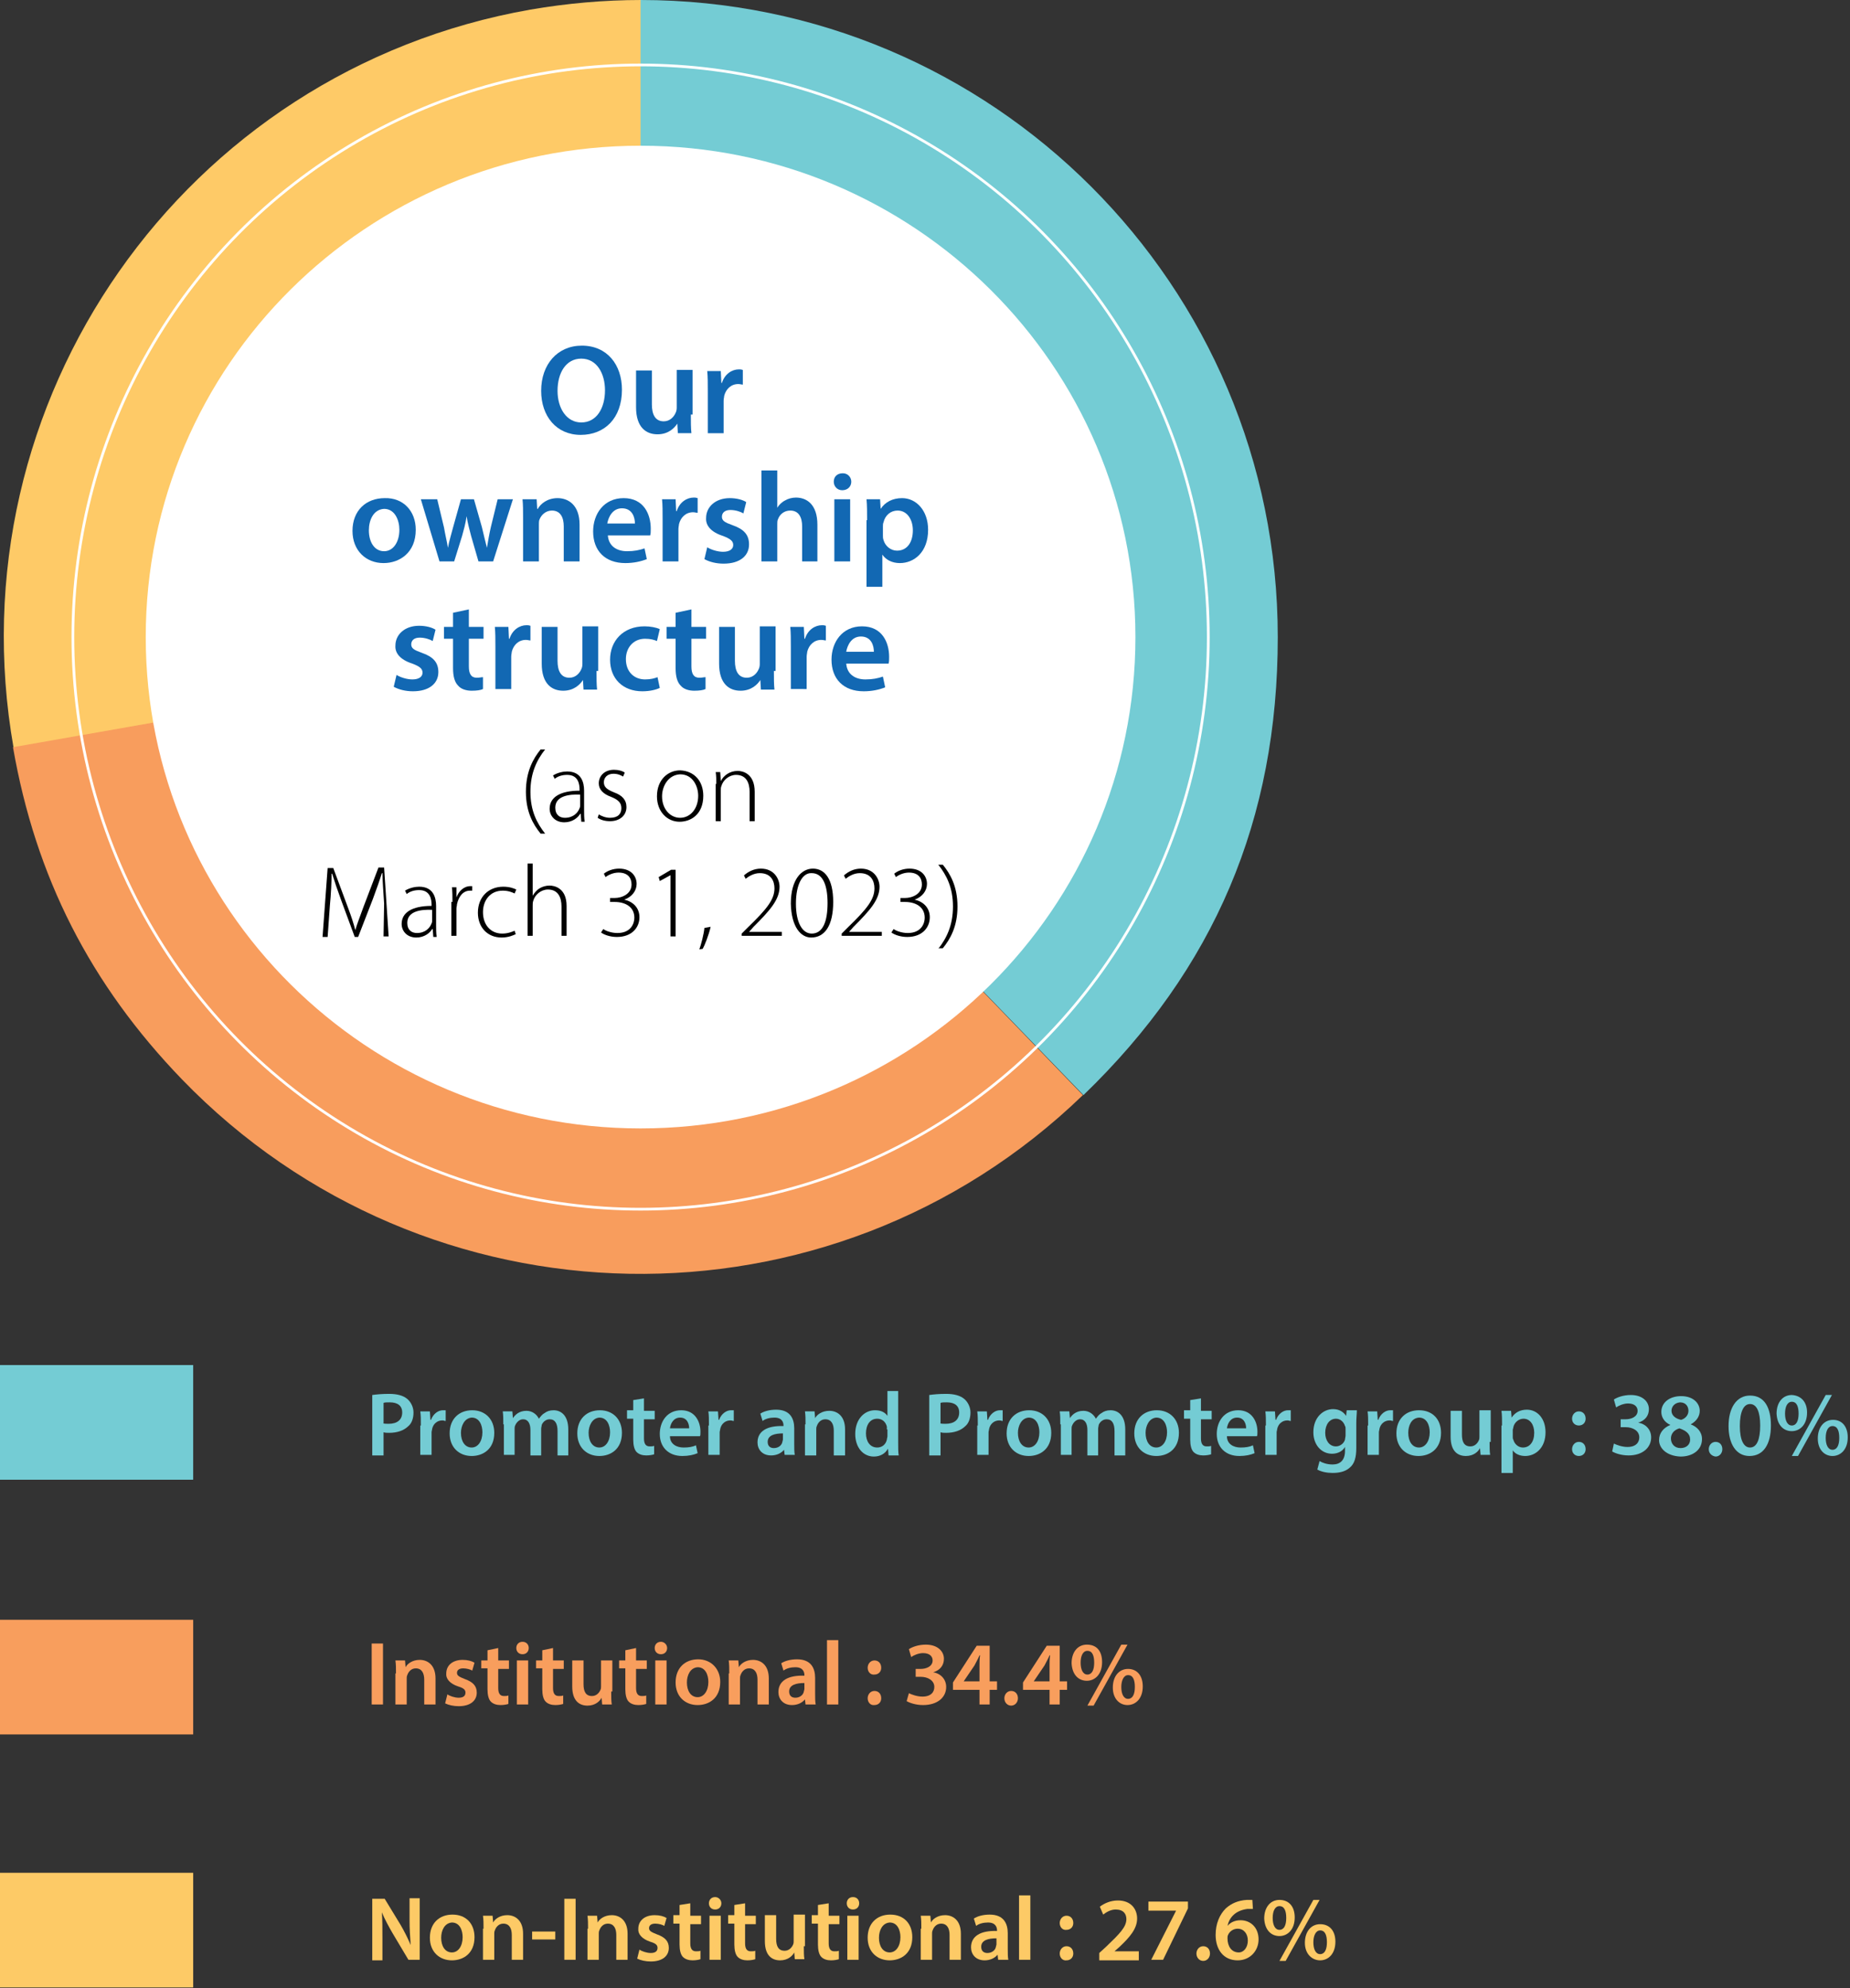 <?xml version="1.0" encoding="utf-8"?>
<!-- Generator: Adobe Illustrator 27.5.0, SVG Export Plug-In . SVG Version: 6.00 Build 0)  -->
<svg version="1.1" id="Layer_1" xmlns="http://www.w3.org/2000/svg" xmlns:xlink="http://www.w3.org/1999/xlink" x="0px" y="0px"
	 viewBox="0 0 327.5 352" style="enable-background:new 0 0 327.5 352;" xml:space="preserve">
<rect x="0" y="0" width="327.5" height="352" fill="#333333" stroke="none"/>
<style type="text/css">
	.st0{fill:#FECA67;}
	.st1{fill:#F89D5D;}
	.st2{fill:#74CCD4;}
	.st3{fill:#FFFFFF;}
	.st4{fill:none;stroke:#FFFFFF;stroke-width:0.484;}
	.st5{fill:#1268B3;}
	.st6{fill:#F89E5D;}
	.st7{fill:#FDCA66;}
</style>
<g>
	<g>
		<g>
			<path class="st0" d="M113.4,112.8L2.4,132.4C-8.4,71,32.5,12.5,93.9,1.7c6.4-1.1,13-1.7,19.6-1.7V112.8z"/>
			<path class="st1" d="M113.4,112.8l78.3,81.1c-44.8,43.3-116.2,42-159.5-2.8c-16.2-16.8-25.9-35.8-29.9-58.8L113.4,112.8z"/>
			<path class="st2" d="M113.4,112.8V0c62.3,0,112.8,50.5,112.8,112.8c0,32.3-11.2,58.7-34.4,81.1L113.4,112.8z"/>
			<path class="st3" d="M113.4,199.8c48.4,0,87.6-38.9,87.6-87c0-48-39.2-87-87.6-87c-48.4,0-87.6,38.9-87.6,87
				C25.8,160.8,65,199.8,113.4,199.8"/>
			<ellipse class="st4" cx="113.4" cy="112.8" rx="100.5" ry="101.3"/>
		</g>
		<g>
			<path d="M96.5,132.7c-1.5,1.9-2.6,4.2-2.6,7.5c0,3.3,1.1,5.5,2.6,7.4h-0.8c-1.3-1.6-2.6-3.8-2.6-7.4c0-3.6,1.3-5.9,2.6-7.5H96.5z
				"/>
			<path d="M102.9,145.4l-0.1-1.3h-0.1c-0.4,0.7-1.4,1.5-2.8,1.5c-1.7,0-2.6-1.2-2.6-2.4c0-2,1.8-3.2,5.3-3.2v-0.2
				c0-0.9-0.2-2.6-2.2-2.6c-0.8,0-1.6,0.2-2.2,0.7l-0.3-0.6c0.8-0.5,1.8-0.7,2.5-0.7c2.5,0,3,1.9,3,3.4v3.4c0,0.7,0,1.4,0.1,2.1
				H102.9z M102.7,140.7c-1.9-0.1-4.4,0.2-4.4,2.3c0,1.3,0.8,1.8,1.7,1.8c1.5,0,2.3-0.9,2.6-1.7c0.1-0.2,0.1-0.4,0.1-0.5V140.7z"/>
			<path d="M106,144.2c0.5,0.3,1.2,0.6,2,0.6c1.4,0,2-0.7,2-1.7c0-1-0.6-1.5-1.8-2c-1.4-0.5-2.2-1.3-2.2-2.4c0-1.3,1-2.4,2.7-2.4
				c0.8,0,1.5,0.2,1.9,0.5l-0.3,0.7c-0.3-0.2-0.9-0.5-1.7-0.5c-1.1,0-1.7,0.7-1.7,1.5c0,0.9,0.6,1.3,1.8,1.8
				c1.4,0.5,2.2,1.3,2.2,2.6c0,1.5-1.2,2.5-2.9,2.5c-0.9,0-1.6-0.2-2.2-0.6L106,144.2z"/>
			<path d="M124.5,140.9c0,3.3-2.2,4.6-4.2,4.6c-2.2,0-4-1.8-4-4.5c0-3,2-4.6,4.1-4.6C122.9,136.5,124.5,138.3,124.5,140.9z
				 M117.2,141c0,2.2,1.4,3.8,3.2,3.8c1.8,0,3.2-1.6,3.2-3.9c0-1.6-0.9-3.8-3.2-3.8C118.3,137.2,117.2,139.2,117.2,141z"/>
			<path d="M126.8,138.8c0-0.8,0-1.4-0.1-2.1h0.8l0.1,1.6h0c0.5-1,1.6-1.8,3-1.8c0.8,0,3,0.4,3,3.7v5.2h-0.9v-5.2c0-1.6-0.6-3-2.4-3
				c-1.2,0-2.3,0.9-2.6,2c-0.1,0.2-0.1,0.5-0.1,0.8v5.4h-0.9V138.8z"/>
		</g>
		<g>
			<path d="M68,160c-0.1-1.8-0.3-4.1-0.3-5.4h-0.1c-0.4,1.3-0.9,2.7-1.6,4.6l-2.6,6.7h-0.6l-2.4-6.5c-0.7-1.9-1.2-3.4-1.6-4.7h-0.1
				c0,1.4-0.1,3.6-0.3,5.6l-0.4,5.6h-0.9l0.9-12.2h1l2.6,7c0.6,1.6,1,2.8,1.3,4h0c0.3-1.1,0.8-2.3,1.4-4l2.7-7.1h1l0.8,12.2h-0.9
				L68,160z"/>
			<path d="M76.7,165.8l-0.1-1.3h-0.1c-0.4,0.7-1.4,1.5-2.8,1.5c-1.7,0-2.6-1.2-2.6-2.4c0-2,1.8-3.2,5.3-3.2v-0.2
				c0-0.9-0.2-2.6-2.2-2.6c-0.8,0-1.6,0.2-2.2,0.7l-0.3-0.6c0.8-0.5,1.8-0.7,2.5-0.7c2.5,0,3,1.9,3,3.4v3.4c0,0.7,0,1.4,0.1,2.1
				H76.7z M76.5,161.1c-1.9-0.1-4.4,0.2-4.4,2.3c0,1.3,0.8,1.8,1.7,1.8c1.5,0,2.3-0.9,2.6-1.7c0.1-0.2,0.1-0.4,0.1-0.5V161.1z"/>
			<path d="M80.1,159.7c0-0.9,0-1.8-0.1-2.6h0.8l0,1.8h0c0.4-1.1,1.3-2,2.5-2c0.1,0,0.2,0,0.3,0v0.8c-0.1,0-0.3,0-0.4,0
				c-1.2,0-2,1-2.3,2.4c0,0.3-0.1,0.5-0.1,0.8v4.8h-0.9V159.7z"/>
			<path d="M91.3,165.4c-0.4,0.2-1.3,0.6-2.5,0.6c-2.5,0-4.2-1.8-4.2-4.4c0-2.8,1.9-4.6,4.5-4.6c1.1,0,1.9,0.3,2.3,0.5l-0.3,0.7
				c-0.4-0.2-1.1-0.5-2.1-0.5c-2.3,0-3.5,1.8-3.5,3.8c0,2.3,1.4,3.8,3.4,3.8c1,0,1.7-0.3,2.2-0.5L91.3,165.4z"/>
			<path d="M93.4,152.9h0.9v5.7h0c0.3-0.5,0.7-1,1.2-1.3c0.5-0.3,1.1-0.5,1.8-0.5c0.8,0,3,0.4,3,3.6v5.3h-0.9v-5.2
				c0-1.6-0.6-3-2.4-3c-1.2,0-2.3,0.9-2.6,2c-0.1,0.3-0.1,0.5-0.1,0.9v5.3h-0.9V152.9z"/>
			<path d="M106.8,164.5c0.4,0.3,1.4,0.7,2.5,0.7c2.4,0,3-1.7,3-2.7c0-2-1.7-2.8-3.5-2.8h-0.8V159h0.8c1.3,0,3-0.7,3-2.4
				c0-1.1-0.6-2.1-2.3-2.1c-0.9,0-1.8,0.4-2.3,0.8l-0.3-0.6c0.6-0.5,1.6-0.9,2.7-0.9c2.2,0,3.1,1.4,3.1,2.7c0,1.2-0.8,2.3-2.2,2.8v0
				c1.5,0.3,2.7,1.4,2.7,3.1c0,1.8-1.3,3.5-4,3.5c-1.2,0-2.3-0.4-2.8-0.8L106.8,164.5z"/>
			<path d="M118.8,154.9L118.8,154.9l-2,1.1l-0.2-0.7l2.2-1.3h0.8v11.8h-0.9V154.9z"/>
			<path d="M123.8,168.1c0.3-0.8,0.8-2.7,0.9-3.8l1.1-0.2c-0.3,1.4-1.1,3.4-1.4,3.9L123.8,168.1z"/>
			<path d="M131.3,165.8v-0.5l1.1-1.1c3.3-3.2,4.7-4.9,4.7-6.9c0-1.3-0.6-2.7-2.6-2.7c-1.1,0-2,0.6-2.5,1l-0.3-0.6
				c0.8-0.7,1.8-1.2,3-1.2c2.4,0,3.3,1.9,3.3,3.2c0,2.3-1.7,4.2-4.6,7.1l-0.8,0.9v0h5.8v0.7H131.3z"/>
			<path d="M147.5,159.7c0,4.2-1.5,6.3-3.9,6.3c-1.8,0-3.5-1.8-3.6-6c0-4.3,1.9-6.2,3.9-6.2C146,153.8,147.5,155.6,147.5,159.7z
				 M140.9,160c0,3.3,1.1,5.3,2.8,5.3c2,0,2.8-2.2,2.8-5.4c0-3.1-0.8-5.3-2.8-5.3C142.1,154.5,140.9,156.5,140.9,160z"/>
			<path d="M149,165.8v-0.5l1.1-1.1c3.3-3.2,4.7-4.9,4.7-6.9c0-1.3-0.6-2.7-2.6-2.7c-1.1,0-2,0.6-2.5,1l-0.3-0.6
				c0.8-0.7,1.8-1.2,3-1.2c2.4,0,3.3,1.9,3.3,3.2c0,2.3-1.7,4.2-4.6,7.1l-0.8,0.9v0h5.8v0.7H149z"/>
			<path d="M158.2,164.5c0.4,0.3,1.4,0.7,2.5,0.7c2.4,0,3-1.7,3-2.7c0-2-1.7-2.8-3.5-2.8h-0.8V159h0.8c1.3,0,3-0.7,3-2.4
				c0-1.1-0.6-2.1-2.3-2.1c-0.9,0-1.8,0.4-2.3,0.8l-0.3-0.6c0.6-0.5,1.6-0.9,2.7-0.9c2.2,0,3.1,1.4,3.1,2.7c0,1.2-0.8,2.3-2.2,2.8v0
				c1.5,0.3,2.7,1.4,2.7,3.1c0,1.8-1.3,3.5-4,3.5c-1.2,0-2.3-0.4-2.8-0.8L158.2,164.5z"/>
			<path d="M166.1,168c1.5-1.9,2.6-4.2,2.6-7.5c0-3.3-1.1-5.5-2.6-7.4h0.8c1.3,1.6,2.6,3.8,2.6,7.4c0,3.6-1.3,5.8-2.6,7.4H166.1z"/>
		</g>
		<g>
			<path class="st5" d="M110.1,69c0,5.1-3.1,8-7.3,8c-4.3,0-7-3.3-7-7.8c0-4.7,2.9-8,7.2-8C107.5,61.2,110.1,64.6,110.1,69z
				 M98.7,69.2c0,3.1,1.6,5.6,4.2,5.6c2.7,0,4.2-2.5,4.2-5.7c0-2.9-1.4-5.6-4.2-5.6C100.2,63.5,98.7,66,98.7,69.2z"/>
			<path class="st5" d="M122.3,73.4c0,1.3,0,2.4,0.1,3.3H120l-0.1-1.7h0c-0.5,0.8-1.6,1.9-3.5,1.9c-2,0-3.8-1.2-3.8-4.8v-6.5h2.8v6
				c0,1.8,0.6,3,2.1,3c1.1,0,1.8-0.8,2.1-1.5c0.1-0.2,0.2-0.5,0.2-0.9v-6.7h2.8V73.4z"/>
			<path class="st5" d="M125.3,69.3c0-1.5,0-2.6-0.1-3.6h2.4l0.1,2.1h0.1c0.5-1.6,1.8-2.4,3-2.4c0.3,0,0.4,0,0.7,0.1v2.6
				c-0.2,0-0.5-0.1-0.8-0.1c-1.3,0-2.2,0.9-2.5,2.1c0,0.2-0.1,0.5-0.1,0.9v5.7h-2.8V69.3z"/>
		</g>
		<g>
			<path class="st5" d="M73.6,93.8c0,4.1-2.9,5.9-5.7,5.9c-3.1,0-5.5-2.2-5.5-5.7c0-3.6,2.4-5.8,5.7-5.8
				C71.4,88.1,73.6,90.5,73.6,93.8z M65.3,93.9c0,2.1,1,3.7,2.7,3.7c1.6,0,2.7-1.6,2.7-3.8c0-1.7-0.8-3.7-2.7-3.7
				C66.1,90.2,65.3,92.1,65.3,93.9z"/>
			<path class="st5" d="M77.4,88.4l1.2,5c0.2,1.2,0.5,2.4,0.7,3.6h0c0.2-1.2,0.6-2.4,0.9-3.6l1.4-5h2.3l1.4,4.9
				c0.3,1.3,0.6,2.5,0.9,3.7h0c0.2-1.2,0.4-2.4,0.7-3.7l1.2-4.9h2.7l-3.5,11h-2.6l-1.3-4.5c-0.3-1.2-0.6-2.2-0.8-3.5h0
				c-0.2,1.4-0.5,2.4-0.8,3.5l-1.4,4.5h-2.6l-3.3-11H77.4z"/>
			<path class="st5" d="M92.6,91.7c0-1.3,0-2.3-0.1-3.3H95l0.1,1.7h0.1c0.5-0.9,1.7-1.9,3.5-1.9c1.9,0,3.9,1.2,3.9,4.7v6.5h-2.8
				v-6.2c0-1.6-0.6-2.8-2.1-2.8c-1.1,0-1.9,0.8-2.2,1.6c-0.1,0.2-0.1,0.6-0.1,0.9v6.5h-2.8V91.7z"/>
			<path class="st5" d="M107.6,94.7c0.1,2,1.6,2.9,3.4,2.9c1.3,0,2.2-0.2,3.1-0.5l0.4,1.9c-1,0.4-2.3,0.7-3.8,0.7
				c-3.6,0-5.7-2.2-5.7-5.6c0-3.1,1.9-5.9,5.4-5.9c3.6,0,4.8,2.9,4.8,5.4c0,0.5,0,0.9-0.1,1.2H107.6z M112.4,92.7
				c0-1-0.4-2.7-2.3-2.7c-1.7,0-2.4,1.6-2.6,2.7H112.4z"/>
			<path class="st5" d="M117.3,92c0-1.5,0-2.6-0.1-3.6h2.4l0.1,2.1h0.1c0.5-1.6,1.8-2.4,3-2.4c0.3,0,0.4,0,0.7,0.1v2.6
				c-0.2,0-0.5-0.1-0.8-0.1c-1.3,0-2.2,0.9-2.5,2.1c0,0.2-0.1,0.5-0.1,0.9v5.7h-2.8V92z"/>
			<path class="st5" d="M125.2,96.9c0.6,0.4,1.8,0.8,2.8,0.8c1.2,0,1.8-0.5,1.8-1.2c0-0.7-0.5-1.1-1.8-1.6c-2.2-0.7-3.1-1.9-3-3.2
				c0-1.9,1.6-3.5,4.2-3.5c1.2,0,2.3,0.3,2.9,0.7l-0.5,2c-0.5-0.3-1.4-0.6-2.3-0.6c-1,0-1.5,0.5-1.5,1.2c0,0.7,0.5,1,1.9,1.5
				c2,0.7,2.9,1.7,2.9,3.4c0,2-1.6,3.4-4.5,3.4c-1.3,0-2.5-0.3-3.4-0.8L125.2,96.9z"/>
			<path class="st5" d="M134.8,83.3h2.8v6.6h0c0.3-0.5,0.8-1,1.4-1.3c0.5-0.3,1.2-0.5,1.9-0.5c1.9,0,3.8,1.2,3.8,4.8v6.5H142v-6.2
				c0-1.6-0.6-2.8-2.1-2.8c-1.1,0-1.9,0.7-2.2,1.6c-0.1,0.2-0.1,0.5-0.1,0.8v6.6h-2.8V83.3z"/>
			<path class="st5" d="M150.7,85.3c0,0.8-0.6,1.5-1.6,1.5c-0.9,0-1.5-0.7-1.5-1.5c0-0.9,0.6-1.5,1.6-1.5
				C150.1,83.8,150.7,84.5,150.7,85.3z M147.7,99.4v-11h2.8v11H147.7z"/>
			<path class="st5" d="M153.5,92.1c0-1.4,0-2.6-0.1-3.7h2.4l0.1,1.7h0c0.8-1.2,2.1-1.9,3.8-1.9c2.5,0,4.6,2.2,4.6,5.6
				c0,4-2.5,5.9-5,5.9c-1.4,0-2.5-0.6-3.1-1.5h0v5.7h-2.8V92.1z M156.3,94.8c0,0.3,0,0.5,0.1,0.8c0.3,1.1,1.3,1.9,2.4,1.9
				c1.8,0,2.8-1.5,2.8-3.6c0-1.9-1-3.5-2.7-3.5c-1.2,0-2.2,0.8-2.5,2.1c-0.1,0.2-0.1,0.5-0.1,0.7V94.8z"/>
		</g>
		<g>
			<path class="st5" d="M70.2,119.5c0.6,0.4,1.8,0.8,2.8,0.8c1.2,0,1.8-0.5,1.8-1.2c0-0.7-0.5-1.1-1.8-1.6c-2.2-0.7-3.1-1.9-3-3.2
				c0-1.9,1.6-3.5,4.2-3.5c1.2,0,2.3,0.3,2.9,0.7l-0.5,2c-0.5-0.3-1.4-0.6-2.3-0.6c-1,0-1.5,0.5-1.5,1.2c0,0.7,0.5,1,1.9,1.5
				c2,0.7,2.9,1.7,2.9,3.4c0,2-1.6,3.4-4.5,3.4c-1.3,0-2.5-0.3-3.4-0.8L70.2,119.5z"/>
			<path class="st5" d="M83,107.9v3.1h2.6v2.1H83v4.9c0,1.3,0.4,2,1.4,2c0.5,0,0.8-0.1,1.1-0.1l0,2.1c-0.4,0.2-1.1,0.3-2,0.3
				c-1,0-1.9-0.3-2.4-0.9c-0.6-0.6-0.9-1.6-0.9-3.1v-5.2h-1.6v-2.1h1.6v-2.5L83,107.9z"/>
			<path class="st5" d="M87.7,114.6c0-1.5,0-2.6-0.1-3.6h2.4l0.1,2.1h0.1c0.5-1.6,1.8-2.4,3-2.4c0.3,0,0.4,0,0.7,0.1v2.6
				c-0.2,0-0.5-0.1-0.8-0.1c-1.3,0-2.2,0.9-2.5,2.1c0,0.2-0.1,0.5-0.1,0.9v5.7h-2.8V114.6z"/>
			<path class="st5" d="M105.6,118.8c0,1.3,0,2.4,0.1,3.3h-2.4l-0.1-1.7h0c-0.5,0.8-1.6,1.9-3.5,1.9c-2,0-3.8-1.2-3.8-4.8v-6.5h2.8
				v6c0,1.8,0.6,3,2.1,3c1.1,0,1.8-0.8,2.1-1.5c0.1-0.2,0.2-0.5,0.2-0.9v-6.7h2.8V118.8z"/>
			<path class="st5" d="M116.8,121.8c-0.6,0.3-1.7,0.6-3.1,0.6c-3.4,0-5.7-2.2-5.7-5.6c0-3.3,2.3-5.9,6.1-5.9c1,0,2.1,0.2,2.7,0.5
				l-0.5,2.1c-0.5-0.2-1.1-0.4-2.1-0.4c-2.1,0-3.4,1.6-3.4,3.6c0,2.3,1.5,3.6,3.4,3.6c1,0,1.7-0.2,2.2-0.4L116.8,121.8z"/>
			<path class="st5" d="M122.4,107.9v3.1h2.6v2.1h-2.6v4.9c0,1.3,0.4,2,1.4,2c0.5,0,0.8-0.1,1.1-0.1l0,2.1c-0.4,0.2-1.1,0.3-2,0.3
				c-1,0-1.9-0.3-2.4-0.9c-0.6-0.6-0.9-1.6-0.9-3.1v-5.2H118v-2.1h1.6v-2.5L122.4,107.9z"/>
			<path class="st5" d="M137,118.8c0,1.3,0,2.4,0.1,3.3h-2.4l-0.1-1.7h0c-0.5,0.8-1.6,1.9-3.5,1.9c-2,0-3.8-1.2-3.8-4.8v-6.5h2.8v6
				c0,1.8,0.6,3,2.1,3c1.1,0,1.8-0.8,2.1-1.5c0.1-0.2,0.2-0.5,0.2-0.9v-6.7h2.8V118.8z"/>
			<path class="st5" d="M140,114.6c0-1.5,0-2.6-0.1-3.6h2.4l0.1,2.1h0.1c0.5-1.6,1.8-2.4,3-2.4c0.3,0,0.4,0,0.7,0.1v2.6
				c-0.2,0-0.5-0.1-0.8-0.1c-1.3,0-2.2,0.9-2.5,2.1c0,0.2-0.1,0.5-0.1,0.9v5.7H140V114.6z"/>
			<path class="st5" d="M149.8,117.4c0.1,2,1.6,2.9,3.4,2.9c1.3,0,2.2-0.2,3.1-0.5l0.4,1.9c-1,0.4-2.3,0.7-3.8,0.7
				c-3.6,0-5.7-2.2-5.7-5.6c0-3.1,1.9-5.9,5.4-5.9c3.6,0,4.8,2.9,4.8,5.4c0,0.5,0,0.9-0.1,1.2H149.8z M154.7,115.4
				c0-1-0.4-2.7-2.3-2.7c-1.7,0-2.4,1.6-2.6,2.7H154.7z"/>
		</g>
	</g>
	<rect y="241.7" class="st2" width="34.2" height="20.3"/>
	<rect y="286.8" class="st6" width="34.2" height="20.3"/>
	<rect y="331.6" class="st7" width="34.2" height="20.3"/>
	<g>
		<path class="st2" d="M65.9,247c0.7-0.1,1.7-0.2,3-0.2c1.4,0,2.5,0.3,3.2,0.9c0.6,0.5,1.1,1.4,1.1,2.4c0,1-0.3,1.9-0.9,2.4
			c-0.8,0.8-2,1.2-3.4,1.2c-0.4,0-0.7,0-1-0.1v4.1h-2V247z M67.8,252c0.2,0.1,0.6,0.1,1,0.1c1.5,0,2.4-0.7,2.4-2
			c0-1.2-0.8-1.8-2.2-1.8c-0.5,0-0.9,0-1.1,0.1V252z"/>
		<path class="st2" d="M74.5,252.4c0-1.1,0-1.8-0.1-2.5h1.7l0.1,1.5h0.1c0.4-1.1,1.3-1.7,2.1-1.7c0.2,0,0.3,0,0.5,0v1.9
			c-0.2,0-0.3-0.1-0.6-0.1c-0.9,0-1.6,0.6-1.8,1.5c0,0.2-0.1,0.4-0.1,0.6v4h-2V252.4z"/>
		<path class="st2" d="M87.5,253.7c0,2.9-2,4.1-4,4.1c-2.2,0-3.9-1.5-3.9-4c0-2.6,1.7-4.1,4-4.1C85.9,249.7,87.5,251.3,87.5,253.7z
			 M81.6,253.7c0,1.5,0.7,2.6,1.9,2.6c1.1,0,1.9-1.1,1.9-2.7c0-1.2-0.5-2.6-1.9-2.6C82.2,251.1,81.6,252.5,81.6,253.7z"/>
		<path class="st2" d="M89.1,252.2c0-0.9,0-1.6-0.1-2.3h1.7l0.1,1.2h0c0.4-0.6,1.1-1.3,2.4-1.3c1,0,1.8,0.6,2.2,1.4h0
			c0.3-0.4,0.6-0.8,1-1c0.4-0.3,0.9-0.5,1.6-0.5c1.3,0,2.6,0.9,2.6,3.4v4.6h-1.9v-4.3c0-1.3-0.4-2.1-1.4-2.1c-0.7,0-1.2,0.5-1.4,1
			c0,0.2-0.1,0.4-0.1,0.7v4.7h-1.9v-4.5c0-1.1-0.4-1.9-1.3-1.9c-0.7,0-1.2,0.6-1.4,1.1c-0.1,0.2-0.1,0.4-0.1,0.6v4.6h-1.9V252.2z"/>
		<path class="st2" d="M110.1,253.7c0,2.9-2,4.1-4,4.1c-2.2,0-3.9-1.5-3.9-4c0-2.6,1.7-4.1,4-4.1
			C108.5,249.7,110.1,251.3,110.1,253.7z M104.2,253.7c0,1.5,0.7,2.6,1.9,2.6c1.1,0,1.9-1.1,1.9-2.7c0-1.2-0.5-2.6-1.9-2.6
			C104.8,251.1,104.2,252.5,104.2,253.7z"/>
		<path class="st2" d="M114,247.6v2.2h1.9v1.5H114v3.4c0,0.9,0.3,1.4,1,1.4c0.3,0,0.6,0,0.8-0.1l0,1.5c-0.3,0.1-0.8,0.2-1.4,0.2
			c-0.7,0-1.3-0.2-1.7-0.6c-0.4-0.4-0.6-1.2-0.6-2.2v-3.7h-1.1v-1.5h1.1v-1.8L114,247.6z"/>
		<path class="st2" d="M118.6,254.3c0,1.4,1.2,2,2.4,2c0.9,0,1.6-0.1,2.2-0.4l0.3,1.4c-0.7,0.3-1.6,0.5-2.7,0.5c-2.5,0-4-1.6-4-3.9
			c0-2.2,1.3-4.2,3.8-4.2c2.5,0,3.4,2.1,3.4,3.8c0,0.4,0,0.7-0.1,0.8H118.6z M122,252.9c0-0.7-0.3-1.9-1.6-1.9
			c-1.2,0-1.7,1.1-1.8,1.9H122z"/>
		<path class="st2" d="M125.5,252.4c0-1.1,0-1.8-0.1-2.5h1.7l0.1,1.5h0.1c0.4-1.1,1.3-1.7,2.1-1.7c0.2,0,0.3,0,0.5,0v1.9
			c-0.2,0-0.3-0.1-0.6-0.1c-0.9,0-1.6,0.6-1.8,1.5c0,0.2-0.1,0.4-0.1,0.6v4h-2V252.4z"/>
		<path class="st2" d="M138.9,257.6l-0.1-0.9h0c-0.5,0.6-1.3,1-2.3,1c-1.6,0-2.4-1.1-2.4-2.3c0-2,1.7-3,4.6-2.9v-0.1
			c0-0.5-0.2-1.4-1.6-1.4c-0.8,0-1.6,0.2-2.1,0.6l-0.4-1.3c0.6-0.4,1.6-0.7,2.8-0.7c2.5,0,3.2,1.6,3.2,3.3v2.8c0,0.7,0,1.4,0.1,1.9
			H138.9z M138.6,253.8c-1.4,0-2.7,0.3-2.7,1.5c0,0.8,0.5,1.1,1.1,1.1c0.8,0,1.4-0.5,1.5-1.1c0-0.1,0.1-0.3,0.1-0.4V253.8z"/>
		<path class="st2" d="M142.6,252.2c0-0.9,0-1.6-0.1-2.3h1.7l0.1,1.2h0c0.3-0.6,1.2-1.3,2.5-1.3c1.4,0,2.8,0.9,2.8,3.3v4.6h-2v-4.4
			c0-1.1-0.4-2-1.5-2c-0.8,0-1.3,0.6-1.5,1.2c-0.1,0.2-0.1,0.4-0.1,0.6v4.6h-2V252.2z"/>
		<path class="st2" d="M159,246.3v9.2c0,0.8,0,1.7,0.1,2.2h-1.8l-0.1-1.2h0c-0.5,0.9-1.4,1.4-2.5,1.4c-1.9,0-3.3-1.6-3.3-4
			c0-2.6,1.6-4.2,3.5-4.2c1.1,0,1.8,0.4,2.2,1h0v-4.4H159z M157,253.1c0-0.2,0-0.4,0-0.5c-0.2-0.8-0.8-1.4-1.7-1.4
			c-1.3,0-2,1.1-2,2.6c0,1.4,0.7,2.5,2,2.5c0.8,0,1.5-0.5,1.7-1.4c0-0.2,0.1-0.4,0.1-0.6V253.1z"/>
		<path class="st2" d="M164.5,247c0.7-0.1,1.7-0.2,3-0.2c1.4,0,2.5,0.3,3.2,0.9c0.6,0.5,1.1,1.4,1.1,2.4c0,1-0.3,1.9-0.9,2.4
			c-0.8,0.8-2,1.2-3.4,1.2c-0.4,0-0.7,0-1-0.1v4.1h-2V247z M166.4,252c0.2,0.1,0.6,0.1,1,0.1c1.5,0,2.4-0.7,2.4-2
			c0-1.2-0.8-1.8-2.2-1.8c-0.5,0-0.9,0-1.1,0.1V252z"/>
		<path class="st2" d="M173.1,252.4c0-1.1,0-1.8-0.1-2.5h1.7l0.1,1.5h0.1c0.4-1.1,1.3-1.7,2.1-1.7c0.2,0,0.3,0,0.5,0v1.9
			c-0.2,0-0.3-0.1-0.6-0.1c-0.9,0-1.6,0.6-1.8,1.5c0,0.2-0.1,0.4-0.1,0.6v4h-2V252.4z"/>
		<path class="st2" d="M186.1,253.7c0,2.9-2,4.1-4,4.1c-2.2,0-3.9-1.5-3.9-4c0-2.6,1.7-4.1,4-4.1
			C184.5,249.7,186.1,251.3,186.1,253.7z M180.2,253.7c0,1.5,0.7,2.6,1.9,2.6c1.1,0,1.9-1.1,1.9-2.7c0-1.2-0.5-2.6-1.9-2.6
			C180.8,251.1,180.2,252.5,180.2,253.7z"/>
		<path class="st2" d="M187.7,252.2c0-0.9,0-1.6-0.1-2.3h1.7l0.1,1.2h0c0.4-0.6,1.1-1.3,2.4-1.3c1,0,1.8,0.6,2.2,1.4h0
			c0.3-0.4,0.6-0.8,1-1c0.4-0.3,0.9-0.5,1.6-0.5c1.3,0,2.6,0.9,2.6,3.4v4.6h-1.9v-4.3c0-1.3-0.4-2.1-1.4-2.1c-0.7,0-1.2,0.5-1.4,1
			c0,0.2-0.1,0.4-0.1,0.7v4.7h-1.9v-4.5c0-1.1-0.4-1.9-1.3-1.9c-0.7,0-1.2,0.6-1.4,1.1c-0.1,0.2-0.1,0.4-0.1,0.6v4.6h-1.9V252.2z"/>
		<path class="st2" d="M208.7,253.7c0,2.9-2,4.1-4,4.1c-2.2,0-3.9-1.5-3.9-4c0-2.6,1.7-4.1,4-4.1
			C207.1,249.7,208.7,251.3,208.7,253.7z M202.8,253.7c0,1.5,0.7,2.6,1.9,2.6c1.1,0,1.9-1.1,1.9-2.7c0-1.2-0.5-2.6-1.9-2.6
			C203.4,251.1,202.8,252.5,202.8,253.7z"/>
		<path class="st2" d="M212.6,247.6v2.2h1.9v1.5h-1.9v3.4c0,0.9,0.3,1.4,1,1.4c0.3,0,0.6,0,0.8-0.1l0,1.5c-0.3,0.1-0.8,0.2-1.4,0.2
			c-0.7,0-1.3-0.2-1.7-0.6c-0.4-0.4-0.6-1.2-0.6-2.2v-3.7h-1.1v-1.5h1.1v-1.8L212.6,247.6z"/>
		<path class="st2" d="M217.2,254.3c0,1.4,1.2,2,2.4,2c0.9,0,1.6-0.1,2.2-0.4l0.3,1.4c-0.7,0.3-1.6,0.5-2.7,0.5c-2.5,0-4-1.6-4-3.9
			c0-2.2,1.3-4.2,3.8-4.2c2.5,0,3.4,2.1,3.4,3.8c0,0.4,0,0.7-0.1,0.8H217.2z M220.6,252.9c0-0.7-0.3-1.9-1.6-1.9
			c-1.2,0-1.7,1.1-1.8,1.9H220.6z"/>
		<path class="st2" d="M224.1,252.4c0-1.1,0-1.8-0.1-2.5h1.7l0.1,1.5h0.1c0.4-1.1,1.3-1.7,2.1-1.7c0.2,0,0.3,0,0.5,0v1.9
			c-0.2,0-0.3-0.1-0.6-0.1c-0.9,0-1.6,0.6-1.8,1.5c0,0.2-0.1,0.4-0.1,0.6v4h-2V252.4z"/>
		<path class="st2" d="M240.2,249.8c0,0.5-0.1,1.2-0.1,2.2v4.4c0,1.6-0.3,2.8-1.2,3.5c-0.8,0.7-1.9,0.9-3,0.9c-1,0-2-0.2-2.7-0.6
			l0.4-1.5c0.5,0.3,1.3,0.6,2.3,0.6c1.3,0,2.2-0.7,2.2-2.4v-0.7h0c-0.4,0.7-1.2,1.2-2.3,1.2c-1.9,0-3.3-1.6-3.3-3.8
			c0-2.6,1.7-4.1,3.5-4.1c1.2,0,1.9,0.6,2.3,1.2h0l0.1-1H240.2z M238.2,253c0-0.2,0-0.4-0.1-0.5c-0.2-0.7-0.8-1.3-1.6-1.3
			c-1.1,0-1.9,1-1.9,2.5c0,1.3,0.7,2.4,1.9,2.4c0.7,0,1.4-0.5,1.6-1.2c0-0.2,0.1-0.5,0.1-0.7V253z"/>
		<path class="st2" d="M242.2,252.4c0-1.1,0-1.8-0.1-2.5h1.7l0.1,1.5h0.1c0.4-1.1,1.3-1.7,2.1-1.7c0.2,0,0.3,0,0.5,0v1.9
			c-0.2,0-0.3-0.1-0.6-0.1c-0.9,0-1.6,0.6-1.8,1.5c0,0.2-0.1,0.4-0.1,0.6v4h-2V252.4z"/>
		<path class="st2" d="M255.1,253.7c0,2.9-2,4.1-4,4.1c-2.2,0-3.9-1.5-3.9-4c0-2.6,1.7-4.1,4-4.1
			C253.6,249.7,255.1,251.3,255.1,253.7z M249.3,253.7c0,1.5,0.7,2.6,1.9,2.6c1.1,0,1.9-1.1,1.9-2.7c0-1.2-0.5-2.6-1.9-2.6
			C249.8,251.1,249.3,252.5,249.3,253.7z"/>
		<path class="st2" d="M263.7,255.3c0,0.9,0,1.7,0.1,2.3h-1.7l-0.1-1.2h0c-0.3,0.6-1.1,1.4-2.5,1.4c-1.4,0-2.7-0.8-2.7-3.4v-4.6h2
			v4.2c0,1.3,0.4,2.1,1.5,2.1c0.8,0,1.3-0.6,1.5-1.1c0.1-0.2,0.1-0.4,0.1-0.6v-4.7h2V255.3z"/>
		<path class="st2" d="M265.9,252.4c0-1,0-1.9-0.1-2.6h1.7l0.1,1.2h0c0.6-0.9,1.5-1.4,2.7-1.4c1.8,0,3.3,1.5,3.3,4
			c0,2.8-1.8,4.2-3.6,4.2c-1,0-1.8-0.4-2.2-1h0v4h-2V252.4z M267.8,254.4c0,0.2,0,0.4,0.1,0.5c0.2,0.8,0.9,1.4,1.7,1.4
			c1.2,0,2-1,2-2.6c0-1.4-0.7-2.5-1.9-2.5c-0.8,0-1.6,0.6-1.8,1.5c0,0.2-0.1,0.3-0.1,0.5V254.4z"/>
		<path class="st2" d="M278.3,251.2c0-0.7,0.5-1.3,1.2-1.3c0.7,0,1.2,0.5,1.2,1.3c0,0.7-0.5,1.2-1.2,1.2
			C278.8,252.4,278.3,251.9,278.3,251.2z M278.3,256.6c0-0.7,0.5-1.3,1.2-1.3c0.7,0,1.2,0.5,1.2,1.3c0,0.7-0.5,1.2-1.2,1.2
			C278.8,257.8,278.3,257.3,278.3,256.6z"/>
		<path class="st2" d="M285.7,255.6c0.4,0.2,1.4,0.6,2.4,0.6c1.5,0,2.1-0.8,2.1-1.7c0-1.2-1.2-1.8-2.4-1.8h-0.9v-1.4h0.9
			c0.9,0,2.1-0.4,2.1-1.5c0-0.7-0.5-1.3-1.7-1.3c-0.8,0-1.7,0.4-2.1,0.7l-0.4-1.4c0.6-0.4,1.7-0.8,3-0.8c2.1,0,3.2,1.2,3.2,2.5
			c0,1.1-0.6,2-1.9,2.4v0c1.3,0.2,2.3,1.2,2.3,2.6c0,1.8-1.5,3.2-4,3.2c-1.3,0-2.4-0.4-2.9-0.7L285.7,255.6z"/>
		<path class="st2" d="M293.7,255c0-1.3,0.8-2.2,2-2.7v0c-1.1-0.5-1.6-1.4-1.6-2.3c0-1.7,1.5-2.8,3.5-2.8c2.2,0,3.3,1.3,3.3,2.6
			c0,0.9-0.5,1.8-1.6,2.4v0c1.1,0.4,2,1.3,2,2.6c0,1.9-1.6,3.1-3.8,3.1C295,257.8,293.7,256.4,293.7,255z M299.2,254.9
			c0-1.1-0.8-1.6-1.9-2c-1,0.3-1.5,1-1.5,1.8c0,0.9,0.6,1.7,1.7,1.7C298.5,256.4,299.2,255.8,299.2,254.9z M295.9,249.8
			c0,0.8,0.7,1.4,1.7,1.6c0.7-0.2,1.3-0.8,1.3-1.6c0-0.7-0.4-1.5-1.5-1.5C296.4,248.4,295.9,249.1,295.9,249.8z"/>
		<path class="st2" d="M302.5,256.6c0-0.7,0.5-1.3,1.2-1.3c0.7,0,1.2,0.5,1.2,1.3c0,0.7-0.5,1.3-1.2,1.3
			C303,257.8,302.5,257.3,302.5,256.6z"/>
		<path class="st2" d="M313.5,252.4c0,3.3-1.3,5.4-3.8,5.4c-2.4,0-3.7-2.2-3.7-5.3c0-3.2,1.4-5.4,3.8-5.4
			C312.4,247.1,313.5,249.3,313.5,252.4z M308,252.5c0,2.5,0.7,3.8,1.8,3.8c1.2,0,1.8-1.4,1.8-3.9c0-2.4-0.6-3.8-1.8-3.8
			C308.7,248.6,308,249.9,308,252.5z"/>
		<path class="st2" d="M319.9,250.1c0,2.2-1.3,3.3-2.7,3.3c-1.5,0-2.6-1.1-2.7-3.1c0-2,1.1-3.3,2.7-3.3
			C318.9,247.1,319.9,248.3,319.9,250.1z M316,250.3c0,1.2,0.4,2.1,1.2,2.1s1.2-0.8,1.2-2.1c0-1.2-0.3-2.1-1.2-2.1
			C316.4,248.2,316,249.1,316,250.3z M317.2,257.8l6-10.8h1.1l-6,10.8H317.2z M327.1,254.5c0,2.2-1.3,3.3-2.7,3.3s-2.6-1.1-2.6-3.1
			c0-2,1.1-3.3,2.7-3.3C326.1,251.4,327.1,252.6,327.1,254.5z M323.2,254.6c0,1.2,0.4,2.1,1.2,2.1c0.8,0,1.2-0.8,1.2-2.1
			c0-1.2-0.3-2.1-1.2-2.1C323.6,252.5,323.2,253.4,323.2,254.6z"/>
	</g>
	<g>
		<path class="st6" d="M67.8,291v10.8h-2V291H67.8z"/>
		<path class="st6" d="M70.1,296.3c0-0.9,0-1.6-0.1-2.3h1.7l0.1,1.2h0c0.3-0.6,1.2-1.3,2.5-1.3c1.4,0,2.8,0.9,2.8,3.3v4.6h-2v-4.4
			c0-1.1-0.4-2-1.5-2c-0.8,0-1.3,0.6-1.5,1.2c-0.1,0.2-0.1,0.4-0.1,0.6v4.6h-2V296.3z"/>
		<path class="st6" d="M79.2,300c0.4,0.3,1.3,0.6,2,0.6c0.9,0,1.2-0.4,1.2-0.9c0-0.5-0.3-0.8-1.3-1.1c-1.5-0.5-2.2-1.4-2.1-2.3
			c0-1.4,1.1-2.4,2.9-2.4c0.9,0,1.6,0.2,2.1,0.5l-0.4,1.4c-0.3-0.2-1-0.4-1.6-0.4c-0.7,0-1.1,0.3-1.1,0.8c0,0.5,0.4,0.7,1.4,1.1
			c1.4,0.5,2.1,1.2,2.1,2.4c0,1.4-1.1,2.4-3.2,2.4c-0.9,0-1.8-0.2-2.4-0.5L79.2,300z"/>
		<path class="st6" d="M88.2,291.8v2.2h1.9v1.5h-1.9v3.4c0,0.9,0.3,1.4,1,1.4c0.3,0,0.6,0,0.8-0.1l0,1.5c-0.3,0.1-0.8,0.2-1.4,0.2
			c-0.7,0-1.3-0.2-1.7-0.6c-0.4-0.4-0.6-1.2-0.6-2.2v-3.7h-1.1V294h1.1v-1.8L88.2,291.8z"/>
		<path class="st6" d="M93.6,291.8c0,0.6-0.4,1.1-1.1,1.1c-0.7,0-1.1-0.5-1.1-1.1c0-0.6,0.4-1.1,1.1-1.1
			C93.2,290.7,93.6,291.2,93.6,291.8z M91.5,301.8V294h2v7.8H91.5z"/>
		<path class="st6" d="M97.9,291.8v2.2h1.9v1.5h-1.9v3.4c0,0.9,0.3,1.4,1,1.4c0.3,0,0.6,0,0.8-0.1l0,1.5c-0.3,0.1-0.8,0.2-1.4,0.2
			c-0.7,0-1.3-0.2-1.7-0.6c-0.4-0.4-0.6-1.2-0.6-2.2v-3.7h-1.1V294H96v-1.8L97.9,291.8z"/>
		<path class="st6" d="M108.2,299.5c0,0.9,0,1.7,0.1,2.3h-1.7l-0.1-1.2h0c-0.3,0.6-1.1,1.4-2.5,1.4c-1.4,0-2.7-0.8-2.7-3.4V294h2
			v4.2c0,1.3,0.4,2.1,1.5,2.1c0.8,0,1.3-0.6,1.5-1.1c0.1-0.2,0.1-0.4,0.1-0.6V294h2V299.5z"/>
		<path class="st6" d="M112.6,291.8v2.2h1.9v1.5h-1.9v3.4c0,0.9,0.3,1.4,1,1.4c0.3,0,0.6,0,0.8-0.1l0,1.5c-0.3,0.1-0.8,0.2-1.4,0.2
			c-0.7,0-1.3-0.2-1.7-0.6c-0.4-0.4-0.6-1.2-0.6-2.2v-3.7h-1.1V294h1.1v-1.8L112.6,291.8z"/>
		<path class="st6" d="M118.1,291.8c0,0.6-0.4,1.1-1.1,1.1c-0.7,0-1.1-0.5-1.1-1.1c0-0.6,0.4-1.1,1.1-1.1
			C117.6,290.7,118.1,291.2,118.1,291.8z M116,301.8V294h2v7.8H116z"/>
		<path class="st6" d="M127.5,297.8c0,2.9-2,4.1-4,4.1c-2.2,0-3.9-1.5-3.9-4c0-2.6,1.7-4.1,4-4.1
			C125.9,293.8,127.5,295.5,127.5,297.8z M121.6,297.9c0,1.5,0.7,2.6,1.9,2.6c1.1,0,1.9-1.1,1.9-2.7c0-1.2-0.5-2.6-1.9-2.6
			C122.2,295.3,121.6,296.6,121.6,297.9z"/>
		<path class="st6" d="M129.1,296.3c0-0.9,0-1.6-0.1-2.3h1.7l0.1,1.2h0c0.3-0.6,1.2-1.3,2.5-1.3c1.4,0,2.8,0.9,2.8,3.3v4.6h-2v-4.4
			c0-1.1-0.4-2-1.5-2c-0.8,0-1.3,0.6-1.5,1.2c-0.1,0.2-0.1,0.4-0.1,0.6v4.6h-2V296.3z"/>
		<path class="st6" d="M142.6,301.8l-0.1-0.9h0c-0.5,0.6-1.3,1-2.3,1c-1.6,0-2.4-1.1-2.4-2.3c0-2,1.7-3,4.6-2.9v-0.1
			c0-0.5-0.2-1.4-1.6-1.4c-0.8,0-1.6,0.2-2.1,0.6l-0.4-1.3c0.6-0.4,1.6-0.7,2.8-0.7c2.5,0,3.2,1.6,3.2,3.3v2.8c0,0.7,0,1.4,0.1,1.9
			H142.6z M142.4,298c-1.4,0-2.7,0.3-2.7,1.5c0,0.8,0.5,1.1,1.1,1.1c0.8,0,1.4-0.5,1.5-1.1c0-0.1,0.1-0.3,0.1-0.4V298z"/>
		<path class="st6" d="M146.4,290.4h2v11.4h-2V290.4z"/>
		<path class="st6" d="M153.6,295.3c0-0.7,0.5-1.3,1.2-1.3c0.7,0,1.2,0.5,1.2,1.3c0,0.7-0.5,1.2-1.2,1.2
			C154.1,296.6,153.6,296,153.6,295.3z M153.6,300.7c0-0.7,0.5-1.3,1.2-1.3c0.7,0,1.2,0.5,1.2,1.3c0,0.7-0.5,1.2-1.2,1.2
			C154.1,302,153.6,301.4,153.6,300.7z"/>
		<path class="st6" d="M160.9,299.8c0.4,0.2,1.4,0.6,2.4,0.6c1.5,0,2.1-0.8,2.1-1.7c0-1.2-1.2-1.8-2.4-1.8h-0.9v-1.4h0.9
			c0.9,0,2.1-0.4,2.1-1.5c0-0.7-0.5-1.3-1.7-1.3c-0.8,0-1.7,0.4-2.1,0.7l-0.4-1.4c0.6-0.4,1.7-0.8,3-0.8c2.1,0,3.2,1.2,3.2,2.5
			c0,1.1-0.6,2-1.9,2.4v0c1.3,0.2,2.3,1.2,2.3,2.6c0,1.8-1.5,3.2-4.1,3.2c-1.3,0-2.4-0.4-2.9-0.7L160.9,299.8z"/>
		<path class="st6" d="M173.4,301.8v-2.6h-4.7v-1.3l4.2-6.5h2.3v6.3h1.3v1.5h-1.3v2.6H173.4z M173.4,297.7v-2.8c0-0.6,0-1.2,0.1-1.8
			h-0.1c-0.3,0.7-0.6,1.2-0.9,1.8l-1.9,2.8l0,0H173.4z"/>
		<path class="st6" d="M177.8,300.7c0-0.7,0.5-1.3,1.2-1.3c0.7,0,1.2,0.5,1.2,1.3c0,0.7-0.5,1.3-1.2,1.3
			C178.3,302,177.8,301.4,177.8,300.7z"/>
		<path class="st6" d="M185.8,301.8v-2.6h-4.7v-1.3l4.2-6.5h2.3v6.3h1.3v1.5h-1.3v2.6H185.8z M185.8,297.7v-2.8c0-0.6,0-1.2,0.1-1.8
			h-0.1c-0.3,0.7-0.6,1.2-0.9,1.8l-1.9,2.8l0,0H185.8z"/>
		<path class="st6" d="M195.1,294.3c0,2.2-1.3,3.3-2.7,3.3c-1.5,0-2.6-1.1-2.7-3.1c0-2,1.1-3.3,2.7-3.3
			C194.2,291.2,195.1,292.4,195.1,294.3z M191.3,294.4c0,1.2,0.4,2.1,1.2,2.1s1.2-0.8,1.2-2.1c0-1.2-0.3-2.1-1.2-2.1
			C191.7,292.3,191.3,293.2,191.3,294.4z M192.5,302l6-10.8h1.1l-6,10.8H192.5z M202.3,298.6c0,2.2-1.3,3.3-2.7,3.3
			s-2.6-1.1-2.6-3.1c0-2,1.1-3.3,2.7-3.3C201.3,295.5,202.3,296.7,202.3,298.6z M198.5,298.7c0,1.2,0.4,2.1,1.2,2.1
			c0.8,0,1.2-0.8,1.2-2.1c0-1.2-0.3-2.1-1.2-2.1C198.9,296.6,198.5,297.6,198.5,298.7z"/>
	</g>
	<g>
		<path class="st7" d="M65.9,347v-10.8h2.2l2.8,4.6c0.7,1.2,1.3,2.4,1.8,3.6h0c-0.1-1.4-0.2-2.8-0.2-4.5v-3.8h1.8V347h-2l-2.8-4.7
			c-0.7-1.2-1.4-2.5-1.9-3.7l0,0c0.1,1.4,0.1,2.8,0.1,4.6v3.9H65.9z"/>
		<path class="st7" d="M84,343c0,2.9-2,4.1-4,4.1c-2.2,0-3.9-1.5-3.9-4c0-2.6,1.7-4.1,4-4.1C82.5,339,84,340.6,84,343z M78.1,343.1
			c0,1.5,0.7,2.6,1.9,2.6c1.1,0,1.9-1.1,1.9-2.7c0-1.2-0.5-2.6-1.9-2.6C78.7,340.5,78.1,341.8,78.1,343.1z"/>
		<path class="st7" d="M85.6,341.5c0-0.9,0-1.6-0.1-2.3h1.7l0.1,1.2h0c0.3-0.6,1.2-1.3,2.5-1.3c1.4,0,2.8,0.9,2.8,3.3v4.6h-2v-4.4
			c0-1.1-0.4-2-1.5-2c-0.8,0-1.3,0.6-1.5,1.2c-0.1,0.2-0.1,0.4-0.1,0.6v4.6h-2V341.5z"/>
		<path class="st7" d="M98.3,342v1.4h-4.1V342H98.3z"/>
		<path class="st7" d="M101.9,336.2V347h-2v-10.8H101.9z"/>
		<path class="st7" d="M104.1,341.5c0-0.9,0-1.6-0.1-2.3h1.7l0.1,1.2h0c0.3-0.6,1.2-1.3,2.5-1.3c1.4,0,2.8,0.9,2.8,3.3v4.6h-2v-4.4
			c0-1.1-0.4-2-1.5-2c-0.8,0-1.3,0.6-1.5,1.2c-0.1,0.2-0.1,0.4-0.1,0.6v4.6h-2V341.5z"/>
		<path class="st7" d="M113.2,345.2c0.4,0.3,1.3,0.6,2,0.6c0.9,0,1.2-0.4,1.2-0.9c0-0.5-0.3-0.8-1.3-1.1c-1.5-0.5-2.2-1.4-2.1-2.3
			c0-1.4,1.1-2.4,2.9-2.4c0.9,0,1.6,0.2,2.1,0.5l-0.4,1.4c-0.3-0.2-1-0.4-1.6-0.4c-0.7,0-1.1,0.3-1.1,0.8c0,0.5,0.4,0.7,1.4,1.1
			c1.4,0.5,2.1,1.2,2.1,2.4c0,1.4-1.1,2.4-3.2,2.4c-0.9,0-1.8-0.2-2.4-0.5L113.2,345.2z"/>
		<path class="st7" d="M122.2,337v2.2h1.9v1.5h-1.9v3.4c0,0.9,0.3,1.4,1,1.4c0.3,0,0.6,0,0.8-0.1l0,1.5c-0.3,0.1-0.8,0.2-1.4,0.2
			c-0.7,0-1.3-0.2-1.7-0.6c-0.4-0.4-0.6-1.2-0.6-2.2v-3.7h-1.1v-1.5h1.1v-1.8L122.2,337z"/>
		<path class="st7" d="M127.7,337c0,0.6-0.4,1.1-1.1,1.1c-0.7,0-1.1-0.5-1.1-1.1c0-0.6,0.4-1.1,1.1-1.1
			C127.2,335.9,127.7,336.4,127.7,337z M125.6,347v-7.8h2v7.8H125.6z"/>
		<path class="st7" d="M131.9,337v2.2h1.9v1.5h-1.9v3.4c0,0.9,0.3,1.4,1,1.4c0.3,0,0.6,0,0.8-0.1l0,1.5c-0.3,0.1-0.8,0.2-1.4,0.2
			c-0.7,0-1.3-0.2-1.7-0.6c-0.4-0.4-0.6-1.2-0.6-2.2v-3.7h-1.1v-1.5h1.1v-1.8L131.9,337z"/>
		<path class="st7" d="M142.3,344.6c0,0.9,0,1.7,0.1,2.3h-1.7l-0.1-1.2h0c-0.3,0.6-1.1,1.4-2.5,1.4c-1.4,0-2.7-0.8-2.7-3.4v-4.6h2
			v4.2c0,1.3,0.4,2.1,1.5,2.1c0.8,0,1.3-0.6,1.5-1.1c0.1-0.2,0.1-0.4,0.1-0.6v-4.7h2V344.6z"/>
		<path class="st7" d="M146.7,337v2.2h1.9v1.5h-1.9v3.4c0,0.9,0.3,1.4,1,1.4c0.3,0,0.6,0,0.8-0.1l0,1.5c-0.3,0.1-0.8,0.2-1.4,0.2
			c-0.7,0-1.3-0.2-1.7-0.6c-0.4-0.4-0.6-1.2-0.6-2.2v-3.7h-1.1v-1.5h1.1v-1.8L146.7,337z"/>
		<path class="st7" d="M152.1,337c0,0.6-0.4,1.1-1.1,1.1c-0.7,0-1.1-0.5-1.1-1.1c0-0.6,0.4-1.1,1.1-1.1
			C151.7,335.9,152.1,336.4,152.1,337z M150,347v-7.8h2v7.8H150z"/>
		<path class="st7" d="M161.5,343c0,2.9-2,4.1-4,4.1c-2.2,0-3.9-1.5-3.9-4c0-2.6,1.7-4.1,4-4.1C160,339,161.5,340.6,161.5,343z
			 M155.6,343.1c0,1.5,0.7,2.6,1.9,2.6c1.1,0,1.9-1.1,1.9-2.7c0-1.2-0.5-2.6-1.9-2.6C156.2,340.5,155.6,341.8,155.6,343.1z"/>
		<path class="st7" d="M163.1,341.5c0-0.9,0-1.6-0.1-2.3h1.7l0.1,1.2h0c0.3-0.6,1.2-1.3,2.5-1.3c1.4,0,2.8,0.9,2.8,3.3v4.6h-2v-4.4
			c0-1.1-0.4-2-1.5-2c-0.8,0-1.3,0.6-1.5,1.2c-0.1,0.2-0.1,0.4-0.1,0.6v4.6h-2V341.5z"/>
		<path class="st7" d="M176.7,347l-0.1-0.9h0c-0.5,0.6-1.3,1-2.3,1c-1.6,0-2.4-1.1-2.4-2.3c0-2,1.7-3,4.6-2.9v-0.1
			c0-0.5-0.2-1.4-1.6-1.4c-0.8,0-1.6,0.2-2.1,0.6l-0.4-1.3c0.6-0.4,1.6-0.7,2.8-0.7c2.5,0,3.2,1.6,3.2,3.3v2.8c0,0.7,0,1.4,0.1,1.9
			H176.7z M176.4,343.2c-1.4,0-2.7,0.3-2.7,1.5c0,0.8,0.5,1.1,1.1,1.1c0.8,0,1.4-0.5,1.5-1.1c0-0.1,0.1-0.3,0.1-0.4V343.2z"/>
		<path class="st7" d="M180.4,335.6h2V347h-2V335.6z"/>
		<path class="st7" d="M187.6,340.5c0-0.7,0.5-1.3,1.2-1.3c0.7,0,1.2,0.5,1.2,1.3c0,0.7-0.5,1.2-1.2,1.2
			C188.1,341.8,187.6,341.2,187.6,340.5z M187.6,345.9c0-0.7,0.5-1.3,1.2-1.3c0.7,0,1.2,0.5,1.2,1.3c0,0.7-0.5,1.2-1.2,1.2
			C188.1,347.2,187.6,346.6,187.6,345.9z"/>
		<path class="st7" d="M194.6,347v-1.2l1.2-1.1c2.4-2.3,3.6-3.5,3.6-4.9c0-0.9-0.5-1.7-1.9-1.7c-0.9,0-1.7,0.5-2.2,0.9l-0.6-1.4
			c0.8-0.6,1.9-1.1,3.2-1.1c2.3,0,3.4,1.5,3.4,3.2c0,1.8-1.3,3.3-3.1,5l-0.9,0.8v0h4.3v1.6H194.6z"/>
		<path class="st7" d="M210.3,336.6v1.3l-4.4,9.1h-2.1l4.4-8.7v0h-4.9v-1.6H210.3z"/>
		<path class="st7" d="M211.8,345.9c0-0.7,0.5-1.3,1.2-1.3c0.7,0,1.2,0.5,1.2,1.3c0,0.7-0.5,1.3-1.2,1.3
			C212.3,347.2,211.8,346.6,211.8,345.9z"/>
		<path class="st7" d="M221.8,338c-0.3,0-0.6,0-1,0c-2.2,0.3-3.2,1.6-3.5,3h0c0.5-0.6,1.3-1,2.3-1c1.8,0,3.2,1.3,3.2,3.4
			c0,2-1.5,3.7-3.7,3.7c-2.5,0-3.9-1.9-3.9-4.5c0-2,0.7-3.6,1.8-4.7c1-0.9,2.2-1.4,3.7-1.5c0.4,0,0.8,0,1,0L221.8,338z M220.9,343.6
			c0-1.2-0.7-2.1-1.8-2.1c-0.7,0-1.4,0.4-1.7,1.1c-0.1,0.2-0.1,0.4-0.1,0.6c0,1.4,0.7,2.5,2,2.5
			C220.2,345.7,220.9,344.8,220.9,343.6z"/>
		<path class="st7" d="M229.2,339.5c0,2.2-1.3,3.3-2.7,3.3c-1.5,0-2.6-1.1-2.7-3.1c0-2,1.1-3.3,2.7-3.3
			C228.2,336.4,229.2,337.6,229.2,339.5z M225.3,339.6c0,1.2,0.4,2.1,1.2,2.1s1.2-0.8,1.2-2.1c0-1.2-0.3-2.1-1.2-2.1
			C225.7,337.5,225.3,338.4,225.3,339.6z M226.5,347.2l6-10.8h1.1l-6,10.8H226.5z M236.4,343.8c0,2.2-1.3,3.3-2.7,3.3
			S231,346,231,344c0-2,1.1-3.3,2.7-3.3C235.4,340.7,236.4,341.9,236.4,343.8z M232.5,343.9c0,1.2,0.4,2.1,1.2,2.1
			c0.8,0,1.2-0.8,1.2-2.1c0-1.2-0.3-2.1-1.2-2.1C232.9,341.8,232.5,342.8,232.5,343.9z"/>
	</g>
</g>
</svg>
